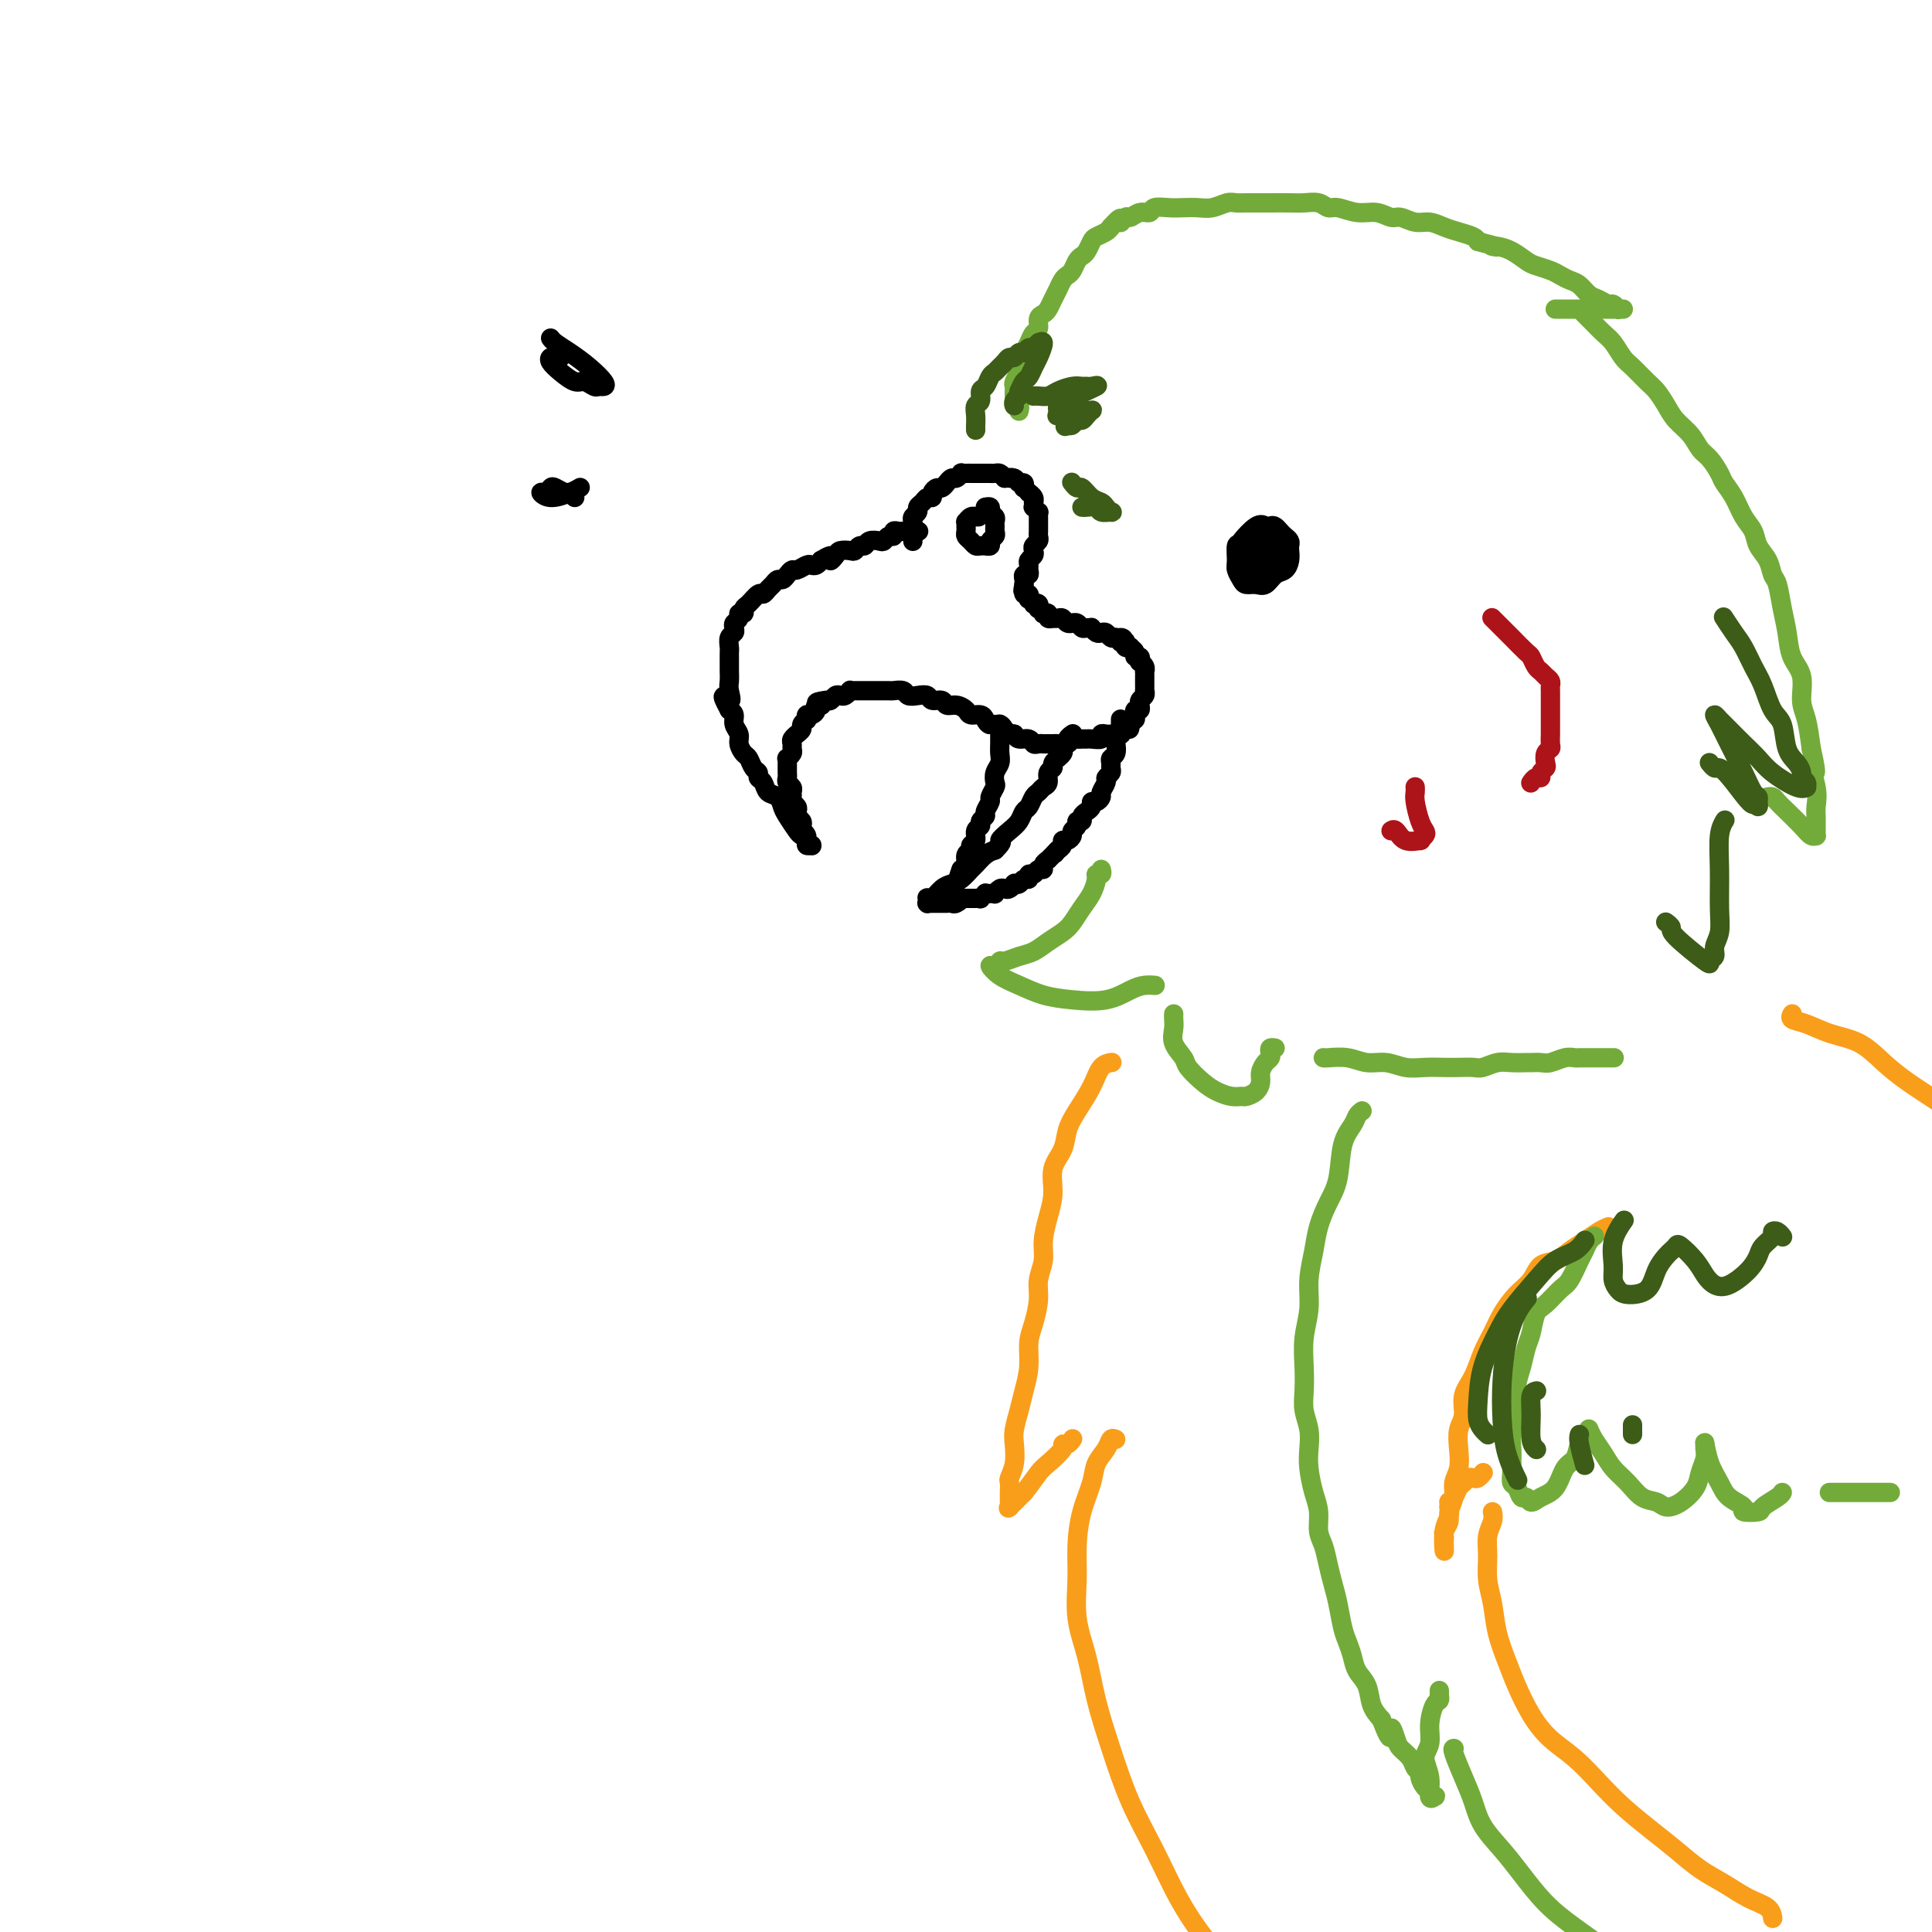 <svg viewBox='0 0 400 400' version='1.1' xmlns='http://www.w3.org/2000/svg' xmlns:xlink='http://www.w3.org/1999/xlink'><g fill='none' stroke='rgb(0,0,0)' stroke-width='4' stroke-linecap='round' stroke-linejoin='round'><path d='M189,112c-0.000,-0.024 -0.000,-0.048 0,0c0.000,0.048 0.000,0.168 0,0c-0.000,-0.168 -0.001,-0.622 0,-1c0.001,-0.378 0.004,-0.679 0,-1c-0.004,-0.321 -0.016,-0.664 0,-1c0.016,-0.336 0.060,-0.667 0,-1c-0.060,-0.333 -0.224,-0.668 0,-1c0.224,-0.332 0.834,-0.663 1,-1c0.166,-0.337 -0.114,-0.682 0,-1c0.114,-0.318 0.622,-0.611 1,-1c0.378,-0.389 0.626,-0.874 1,-1c0.374,-0.126 0.875,0.106 1,0c0.125,-0.106 -0.125,-0.549 0,-1c0.125,-0.451 0.625,-0.909 1,-1c0.375,-0.091 0.625,0.187 1,0c0.375,-0.187 0.875,-0.838 1,-1c0.125,-0.162 -0.125,0.167 0,0c0.125,-0.167 0.625,-0.829 1,-1c0.375,-0.171 0.625,0.150 1,0c0.375,-0.150 0.874,-0.772 1,-1c0.126,-0.228 -0.120,-0.061 0,0c0.120,0.061 0.606,0.016 1,0c0.394,-0.016 0.697,-0.004 1,0c0.303,0.004 0.606,0.001 1,0c0.394,-0.001 0.879,-0.000 1,0c0.121,0.000 -0.122,-0.001 0,0c0.122,0.001 0.610,0.003 1,0c0.390,-0.003 0.682,-0.011 1,0c0.318,0.011 0.663,0.041 1,0c0.337,-0.041 0.668,-0.155 1,0c0.332,0.155 0.666,0.577 1,1'/><path d='M208,99c2.344,-0.292 1.203,-0.022 1,0c-0.203,0.022 0.533,-0.206 1,0c0.467,0.206 0.665,0.844 1,1c0.335,0.156 0.807,-0.169 1,0c0.193,0.169 0.108,0.833 0,1c-0.108,0.167 -0.239,-0.161 0,0c0.239,0.161 0.849,0.813 1,1c0.151,0.187 -0.155,-0.089 0,0c0.155,0.089 0.773,0.545 1,1c0.227,0.455 0.065,0.911 0,1c-0.065,0.089 -0.031,-0.187 0,0c0.031,0.187 0.061,0.838 0,1c-0.061,0.162 -0.212,-0.164 0,0c0.212,0.164 0.789,0.817 1,1c0.211,0.183 0.057,-0.106 0,0c-0.057,0.106 -0.015,0.606 0,1c0.015,0.394 0.005,0.683 0,1c-0.005,0.317 -0.005,0.662 0,1c0.005,0.338 0.015,0.668 0,1c-0.015,0.332 -0.056,0.666 0,1c0.056,0.334 0.207,0.667 0,1c-0.207,0.333 -0.773,0.667 -1,1c-0.227,0.333 -0.114,0.666 0,1c0.114,0.334 0.228,0.668 0,1c-0.228,0.332 -0.797,0.663 -1,1c-0.203,0.337 -0.040,0.682 0,1c0.040,0.318 -0.042,0.610 0,1c0.042,0.390 0.207,0.878 0,1c-0.207,0.122 -0.787,-0.121 -1,0c-0.213,0.121 -0.061,0.606 0,1c0.061,0.394 0.030,0.697 0,1'/><path d='M212,121c-0.448,2.172 -0.069,1.103 0,1c0.069,-0.103 -0.174,0.761 0,1c0.174,0.239 0.764,-0.146 1,0c0.236,0.146 0.120,0.823 0,1c-0.120,0.177 -0.242,-0.145 0,0c0.242,0.145 0.848,0.756 1,1c0.152,0.244 -0.151,0.122 0,0c0.151,-0.122 0.757,-0.243 1,0c0.243,0.243 0.122,0.849 0,1c-0.122,0.151 -0.244,-0.152 0,0c0.244,0.152 0.854,0.759 1,1c0.146,0.241 -0.172,0.117 0,0c0.172,-0.117 0.834,-0.227 1,0c0.166,0.227 -0.163,0.792 0,1c0.163,0.208 0.817,0.060 1,0c0.183,-0.060 -0.105,-0.030 0,0c0.105,0.030 0.602,0.061 1,0c0.398,-0.061 0.698,-0.213 1,0c0.302,0.213 0.606,0.793 1,1c0.394,0.207 0.879,0.041 1,0c0.121,-0.041 -0.121,0.042 0,0c0.121,-0.042 0.606,-0.208 1,0c0.394,0.208 0.697,0.792 1,1c0.303,0.208 0.606,0.042 1,0c0.394,-0.042 0.879,0.040 1,0c0.121,-0.040 -0.122,-0.203 0,0c0.122,0.203 0.610,0.773 1,1c0.390,0.227 0.682,0.112 1,0c0.318,-0.112 0.663,-0.223 1,0c0.337,0.223 0.668,0.778 1,1c0.332,0.222 0.666,0.111 1,0'/><path d='M231,132c2.408,0.559 1.429,-0.043 1,0c-0.429,0.043 -0.307,0.730 0,1c0.307,0.270 0.799,0.124 1,0c0.201,-0.124 0.110,-0.227 0,0c-0.110,0.227 -0.241,0.783 0,1c0.241,0.217 0.853,0.096 1,0c0.147,-0.096 -0.171,-0.165 0,0c0.171,0.165 0.829,0.565 1,1c0.171,0.435 -0.147,0.904 0,1c0.147,0.096 0.757,-0.180 1,0c0.243,0.180 0.118,0.818 0,1c-0.118,0.182 -0.228,-0.092 0,0c0.228,0.092 0.793,0.549 1,1c0.207,0.451 0.055,0.894 0,1c-0.055,0.106 -0.015,-0.125 0,0c0.015,0.125 0.004,0.607 0,1c-0.004,0.393 0.000,0.697 0,1c-0.000,0.303 -0.004,0.606 0,1c0.004,0.394 0.015,0.880 0,1c-0.015,0.120 -0.057,-0.127 0,0c0.057,0.127 0.212,0.626 0,1c-0.212,0.374 -0.793,0.621 -1,1c-0.207,0.379 -0.041,0.890 0,1c0.041,0.110 -0.042,-0.182 0,0c0.042,0.182 0.208,0.837 0,1c-0.208,0.163 -0.792,-0.167 -1,0c-0.208,0.167 -0.042,0.832 0,1c0.042,0.168 -0.040,-0.161 0,0c0.040,0.161 0.203,0.813 0,1c-0.203,0.187 -0.772,-0.089 -1,0c-0.228,0.089 -0.114,0.545 0,1'/><path d='M234,150c-0.405,1.873 0.084,0.555 0,0c-0.084,-0.555 -0.740,-0.346 -1,0c-0.260,0.346 -0.122,0.828 0,1c0.122,0.172 0.230,0.032 0,0c-0.230,-0.032 -0.797,0.044 -1,0c-0.203,-0.044 -0.040,-0.208 0,0c0.040,0.208 -0.041,0.788 0,1c0.041,0.212 0.204,0.057 0,0c-0.204,-0.057 -0.775,-0.015 -1,0c-0.225,0.015 -0.103,0.003 0,0c0.103,-0.003 0.187,0.003 0,0c-0.187,-0.003 -0.645,-0.015 -1,0c-0.355,0.015 -0.606,0.057 -1,0c-0.394,-0.057 -0.932,-0.211 -1,0c-0.068,0.211 0.333,0.789 0,1c-0.333,0.211 -1.399,0.056 -2,0c-0.601,-0.056 -0.737,-0.011 -1,0c-0.263,0.011 -0.651,-0.011 -1,0c-0.349,0.011 -0.657,0.056 -1,0c-0.343,-0.056 -0.722,-0.211 -1,0c-0.278,0.211 -0.457,0.789 -1,1c-0.543,0.211 -1.451,0.057 -2,0c-0.549,-0.057 -0.738,-0.015 -1,0c-0.262,0.015 -0.595,0.005 -1,0c-0.405,-0.005 -0.881,-0.005 -1,0c-0.119,0.005 0.119,0.016 0,0c-0.119,-0.016 -0.595,-0.060 -1,0c-0.405,0.060 -0.737,0.222 -1,0c-0.263,-0.222 -0.455,-0.829 -1,-1c-0.545,-0.171 -1.441,0.094 -2,0c-0.559,-0.094 -0.779,-0.547 -1,-1'/><path d='M210,152c-1.567,-0.266 -0.983,0.070 -1,0c-0.017,-0.070 -0.633,-0.544 -1,-1c-0.367,-0.456 -0.483,-0.892 -1,-1c-0.517,-0.108 -1.433,0.112 -2,0c-0.567,-0.112 -0.785,-0.556 -1,-1c-0.215,-0.444 -0.429,-0.888 -1,-1c-0.571,-0.112 -1.500,0.110 -2,0c-0.500,-0.110 -0.572,-0.550 -1,-1c-0.428,-0.450 -1.213,-0.909 -2,-1c-0.787,-0.091 -1.575,0.186 -2,0c-0.425,-0.186 -0.485,-0.833 -1,-1c-0.515,-0.167 -1.485,0.148 -2,0c-0.515,-0.148 -0.576,-0.758 -1,-1c-0.424,-0.242 -1.212,-0.118 -2,0c-0.788,0.118 -1.577,0.228 -2,0c-0.423,-0.228 -0.481,-0.793 -1,-1c-0.519,-0.207 -1.500,-0.055 -2,0c-0.500,0.055 -0.519,0.015 -1,0c-0.481,-0.015 -1.424,-0.004 -2,0c-0.576,0.004 -0.785,0.001 -1,0c-0.215,-0.001 -0.435,-0.001 -1,0c-0.565,0.001 -1.475,0.004 -2,0c-0.525,-0.004 -0.665,-0.015 -1,0c-0.335,0.015 -0.863,0.056 -1,0c-0.137,-0.056 0.118,-0.207 0,0c-0.118,0.207 -0.609,0.774 -1,1c-0.391,0.226 -0.682,0.112 -1,0c-0.318,-0.112 -0.663,-0.223 -1,0c-0.337,0.223 -0.668,0.778 -1,1c-0.332,0.222 -0.666,0.111 -1,0'/><path d='M171,145c-3.411,0.393 -1.440,0.875 -1,1c0.440,0.125 -0.653,-0.106 -1,0c-0.347,0.106 0.052,0.549 0,1c-0.052,0.451 -0.554,0.908 -1,1c-0.446,0.092 -0.836,-0.183 -1,0c-0.164,0.183 -0.100,0.824 0,1c0.100,0.176 0.238,-0.111 0,0c-0.238,0.111 -0.852,0.621 -1,1c-0.148,0.379 0.171,0.626 0,1c-0.171,0.374 -0.831,0.874 -1,1c-0.169,0.126 0.152,-0.121 0,0c-0.152,0.121 -0.776,0.611 -1,1c-0.224,0.389 -0.046,0.678 0,1c0.046,0.322 -0.040,0.678 0,1c0.040,0.322 0.207,0.611 0,1c-0.207,0.389 -0.788,0.878 -1,1c-0.212,0.122 -0.057,-0.122 0,0c0.057,0.122 0.014,0.610 0,1c-0.014,0.390 -0.000,0.682 0,1c0.000,0.318 -0.014,0.663 0,1c0.014,0.337 0.057,0.668 0,1c-0.057,0.332 -0.212,0.666 0,1c0.212,0.334 0.793,0.667 1,1c0.207,0.333 0.042,0.667 0,1c-0.042,0.333 0.040,0.667 0,1c-0.040,0.333 -0.203,0.667 0,1c0.203,0.333 0.773,0.667 1,1c0.227,0.333 0.112,0.667 0,1c-0.112,0.333 -0.223,0.667 0,1c0.223,0.333 0.778,0.667 1,1c0.222,0.333 0.111,0.667 0,1'/><path d='M166,171c0.399,2.189 -0.104,1.161 0,1c0.104,-0.161 0.813,0.545 1,1c0.187,0.455 -0.150,0.659 0,1c0.150,0.341 0.787,0.821 1,1c0.213,0.179 0.001,0.059 0,0c-0.001,-0.059 0.208,-0.055 0,0c-0.208,0.055 -0.833,0.163 -1,0c-0.167,-0.163 0.124,-0.595 0,-1c-0.124,-0.405 -0.662,-0.781 -1,-1c-0.338,-0.219 -0.476,-0.281 -1,-1c-0.524,-0.719 -1.436,-2.094 -2,-3c-0.564,-0.906 -0.782,-1.342 -1,-2c-0.218,-0.658 -0.436,-1.539 -1,-2c-0.564,-0.461 -1.475,-0.504 -2,-1c-0.525,-0.496 -0.666,-1.446 -1,-2c-0.334,-0.554 -0.863,-0.711 -1,-1c-0.137,-0.289 0.117,-0.710 0,-1c-0.117,-0.290 -0.605,-0.448 -1,-1c-0.395,-0.552 -0.698,-1.499 -1,-2c-0.302,-0.501 -0.602,-0.558 -1,-1c-0.398,-0.442 -0.894,-1.270 -1,-2c-0.106,-0.730 0.178,-1.361 0,-2c-0.178,-0.639 -0.817,-1.288 -1,-2c-0.183,-0.712 0.091,-1.489 0,-2c-0.091,-0.511 -0.545,-0.755 -1,-1'/><path d='M151,147c-2.475,-4.533 -0.663,-2.365 0,-2c0.663,0.365 0.178,-1.072 0,-2c-0.178,-0.928 -0.048,-1.348 0,-2c0.048,-0.652 0.013,-1.536 0,-2c-0.013,-0.464 -0.004,-0.509 0,-1c0.004,-0.491 0.005,-1.427 0,-2c-0.005,-0.573 -0.015,-0.783 0,-1c0.015,-0.217 0.056,-0.439 0,-1c-0.056,-0.561 -0.207,-1.459 0,-2c0.207,-0.541 0.772,-0.723 1,-1c0.228,-0.277 0.117,-0.648 0,-1c-0.117,-0.352 -0.242,-0.686 0,-1c0.242,-0.314 0.851,-0.608 1,-1c0.149,-0.392 -0.164,-0.883 0,-1c0.164,-0.117 0.803,0.141 1,0c0.197,-0.141 -0.049,-0.682 0,-1c0.049,-0.318 0.394,-0.414 1,-1c0.606,-0.586 1.472,-1.664 2,-2c0.528,-0.336 0.719,0.068 1,0c0.281,-0.068 0.653,-0.609 1,-1c0.347,-0.391 0.671,-0.631 1,-1c0.329,-0.369 0.665,-0.869 1,-1c0.335,-0.131 0.671,0.105 1,0c0.329,-0.105 0.651,-0.550 1,-1c0.349,-0.450 0.723,-0.904 1,-1c0.277,-0.096 0.455,0.168 1,0c0.545,-0.168 1.455,-0.767 2,-1c0.545,-0.233 0.724,-0.101 1,0c0.276,0.101 0.650,0.172 1,0c0.350,-0.172 0.675,-0.586 1,-1'/><path d='M170,116c3.185,-1.966 2.149,-0.382 2,0c-0.149,0.382 0.590,-0.438 1,-1c0.410,-0.562 0.491,-0.868 1,-1c0.509,-0.132 1.445,-0.092 2,0c0.555,0.092 0.730,0.235 1,0c0.270,-0.235 0.636,-0.846 1,-1c0.364,-0.154 0.727,0.151 1,0c0.273,-0.151 0.455,-0.757 1,-1c0.545,-0.243 1.452,-0.121 2,0c0.548,0.121 0.738,0.243 1,0c0.262,-0.243 0.595,-0.850 1,-1c0.405,-0.150 0.881,0.156 1,0c0.119,-0.156 -0.118,-0.774 0,-1c0.118,-0.226 0.592,-0.061 1,0c0.408,0.061 0.748,0.016 1,0c0.252,-0.016 0.414,-0.004 1,0c0.586,0.004 1.596,0.001 2,0c0.404,-0.001 0.202,-0.001 0,0'/><path d='M232,149c-0.000,0.032 -0.000,0.064 0,0c0.000,-0.064 0.001,-0.225 0,0c-0.001,0.225 -0.004,0.834 0,1c0.004,0.166 0.015,-0.111 0,0c-0.015,0.111 -0.056,0.611 0,1c0.056,0.389 0.207,0.668 0,1c-0.207,0.332 -0.773,0.719 -1,1c-0.227,0.281 -0.114,0.457 0,1c0.114,0.543 0.228,1.455 0,2c-0.228,0.545 -0.797,0.724 -1,1c-0.203,0.276 -0.039,0.650 0,1c0.039,0.350 -0.046,0.675 0,1c0.046,0.325 0.223,0.650 0,1c-0.223,0.350 -0.847,0.725 -1,1c-0.153,0.275 0.165,0.451 0,1c-0.165,0.549 -0.814,1.471 -1,2c-0.186,0.529 0.091,0.667 0,1c-0.091,0.333 -0.550,0.863 -1,1c-0.450,0.137 -0.890,-0.117 -1,0c-0.110,0.117 0.110,0.605 0,1c-0.110,0.395 -0.550,0.697 -1,1c-0.450,0.303 -0.909,0.606 -1,1c-0.091,0.394 0.187,0.879 0,1c-0.187,0.121 -0.837,-0.121 -1,0c-0.163,0.121 0.163,0.606 0,1c-0.163,0.394 -0.813,0.697 -1,1c-0.187,0.303 0.091,0.606 0,1c-0.091,0.394 -0.550,0.879 -1,1c-0.450,0.121 -0.890,-0.121 -1,0c-0.110,0.121 0.112,0.606 0,1c-0.112,0.394 -0.556,0.697 -1,1'/><path d='M219,176c-1.349,1.658 -0.222,0.303 0,0c0.222,-0.303 -0.462,0.445 -1,1c-0.538,0.555 -0.932,0.918 -1,1c-0.068,0.082 0.189,-0.118 0,0c-0.189,0.118 -0.825,0.552 -1,1c-0.175,0.448 0.112,0.909 0,1c-0.112,0.091 -0.621,-0.187 -1,0c-0.379,0.187 -0.626,0.838 -1,1c-0.374,0.162 -0.875,-0.167 -1,0c-0.125,0.167 0.125,0.828 0,1c-0.125,0.172 -0.625,-0.146 -1,0c-0.375,0.146 -0.625,0.757 -1,1c-0.375,0.243 -0.874,0.117 -1,0c-0.126,-0.117 0.120,-0.224 0,0c-0.120,0.224 -0.606,0.778 -1,1c-0.394,0.222 -0.697,0.112 -1,0c-0.303,-0.112 -0.607,-0.226 -1,0c-0.393,0.226 -0.875,0.792 -1,1c-0.125,0.208 0.106,0.060 0,0c-0.106,-0.060 -0.549,-0.030 -1,0c-0.451,0.030 -0.909,0.061 -1,0c-0.091,-0.061 0.187,-0.212 0,0c-0.187,0.212 -0.839,0.789 -1,1c-0.161,0.211 0.168,0.057 0,0c-0.168,-0.057 -0.833,-0.015 -1,0c-0.167,0.015 0.162,0.004 0,0c-0.162,-0.004 -0.817,-0.001 -1,0c-0.183,0.001 0.104,0.000 0,0c-0.104,-0.000 -0.601,-0.000 -1,0c-0.399,0.000 -0.699,0.000 -1,0'/><path d='M199,186c-2.117,0.558 -0.409,-0.047 0,0c0.409,0.047 -0.482,0.745 -1,1c-0.518,0.255 -0.663,0.068 -1,0c-0.337,-0.068 -0.864,-0.018 -1,0c-0.136,0.018 0.121,0.005 0,0c-0.121,-0.005 -0.620,-0.001 -1,0c-0.380,0.001 -0.642,0.000 -1,0c-0.358,-0.000 -0.814,-0.000 -1,0c-0.186,0.000 -0.102,0.001 0,0c0.102,-0.001 0.224,-0.004 0,0c-0.224,0.004 -0.793,0.015 -1,0c-0.207,-0.015 -0.053,-0.055 0,0c0.053,0.055 0.006,0.204 0,0c-0.006,-0.204 0.029,-0.762 0,-1c-0.029,-0.238 -0.121,-0.157 0,0c0.121,0.157 0.456,0.389 1,0c0.544,-0.389 1.297,-1.399 2,-2c0.703,-0.601 1.357,-0.795 2,-1c0.643,-0.205 1.274,-0.422 2,-1c0.726,-0.578 1.545,-1.516 2,-2c0.455,-0.484 0.546,-0.515 1,-1c0.454,-0.485 1.273,-1.424 2,-2c0.727,-0.576 1.364,-0.788 2,-1'/><path d='M206,176c2.145,-2.058 1.009,-1.702 1,-2c-0.009,-0.298 1.111,-1.249 2,-2c0.889,-0.751 1.548,-1.300 2,-2c0.452,-0.700 0.698,-1.550 1,-2c0.302,-0.450 0.659,-0.501 1,-1c0.341,-0.499 0.665,-1.447 1,-2c0.335,-0.553 0.682,-0.712 1,-1c0.318,-0.288 0.606,-0.707 1,-1c0.394,-0.293 0.894,-0.461 1,-1c0.106,-0.539 -0.183,-1.450 0,-2c0.183,-0.550 0.837,-0.739 1,-1c0.163,-0.261 -0.166,-0.594 0,-1c0.166,-0.406 0.828,-0.883 1,-1c0.172,-0.117 -0.146,0.127 0,0c0.146,-0.127 0.756,-0.625 1,-1c0.244,-0.375 0.122,-0.626 0,-1c-0.122,-0.374 -0.243,-0.871 0,-1c0.243,-0.129 0.849,0.110 1,0c0.151,-0.110 -0.152,-0.568 0,-1c0.152,-0.432 0.758,-0.838 1,-1c0.242,-0.162 0.121,-0.081 0,0'/><path d='M205,150c-0.121,0.000 -0.243,0.000 0,0c0.243,-0.000 0.850,-0.001 1,0c0.150,0.001 -0.156,0.003 0,0c0.156,-0.003 0.774,-0.012 1,0c0.226,0.012 0.061,0.045 0,0c-0.061,-0.045 -0.016,-0.168 0,0c0.016,0.168 0.004,0.625 0,1c-0.004,0.375 -0.000,0.667 0,1c0.000,0.333 -0.004,0.708 0,1c0.004,0.292 0.015,0.502 0,1c-0.015,0.498 -0.055,1.284 0,2c0.055,0.716 0.207,1.362 0,2c-0.207,0.638 -0.772,1.269 -1,2c-0.228,0.731 -0.118,1.562 0,2c0.118,0.438 0.243,0.485 0,1c-0.243,0.515 -0.854,1.500 -1,2c-0.146,0.500 0.172,0.515 0,1c-0.172,0.485 -0.835,1.438 -1,2c-0.165,0.562 0.167,0.732 0,1c-0.167,0.268 -0.833,0.635 -1,1c-0.167,0.365 0.167,0.728 0,1c-0.167,0.272 -0.833,0.453 -1,1c-0.167,0.547 0.166,1.460 0,2c-0.166,0.540 -0.832,0.708 -1,1c-0.168,0.292 0.161,0.707 0,1c-0.161,0.293 -0.813,0.463 -1,1c-0.187,0.537 0.089,1.439 0,2c-0.089,0.561 -0.545,0.780 -1,1'/><path d='M199,180c-1.089,2.867 -0.311,1.533 0,1c0.311,-0.533 0.156,-0.267 0,0'/></g>
<g fill='none' stroke='rgb(115,171,58)' stroke-width='4' stroke-linecap='round' stroke-linejoin='round'><path d='M211,85c-0.030,0.122 -0.061,0.244 0,0c0.061,-0.244 0.212,-0.853 0,-1c-0.212,-0.147 -0.789,0.168 -1,0c-0.211,-0.168 -0.056,-0.819 0,-1c0.056,-0.181 0.014,0.107 0,0c-0.014,-0.107 0.000,-0.610 0,-1c-0.000,-0.390 -0.015,-0.667 0,-1c0.015,-0.333 0.061,-0.723 0,-1c-0.061,-0.277 -0.227,-0.441 0,-1c0.227,-0.559 0.849,-1.515 1,-2c0.151,-0.485 -0.167,-0.501 0,-1c0.167,-0.499 0.819,-1.481 1,-2c0.181,-0.519 -0.110,-0.577 0,-1c0.110,-0.423 0.621,-1.213 1,-2c0.379,-0.787 0.626,-1.572 1,-2c0.374,-0.428 0.874,-0.499 1,-1c0.126,-0.501 -0.121,-1.432 0,-2c0.121,-0.568 0.610,-0.772 1,-1c0.390,-0.228 0.682,-0.481 1,-1c0.318,-0.519 0.663,-1.304 1,-2c0.337,-0.696 0.668,-1.303 1,-2c0.332,-0.697 0.666,-1.482 1,-2c0.334,-0.518 0.667,-0.768 1,-1c0.333,-0.232 0.667,-0.447 1,-1c0.333,-0.553 0.666,-1.443 1,-2c0.334,-0.557 0.671,-0.779 1,-1c0.329,-0.221 0.652,-0.440 1,-1c0.348,-0.560 0.722,-1.459 1,-2c0.278,-0.541 0.459,-0.723 1,-1c0.541,-0.277 1.440,-0.651 2,-1c0.560,-0.349 0.780,-0.675 1,-1'/><path d='M230,47c2.723,-3.100 2.029,-1.352 2,-1c-0.029,0.352 0.606,-0.694 1,-1c0.394,-0.306 0.545,0.128 1,0c0.455,-0.128 1.213,-0.819 2,-1c0.787,-0.181 1.603,0.147 2,0c0.397,-0.147 0.374,-0.771 1,-1c0.626,-0.229 1.901,-0.065 3,0c1.099,0.065 2.024,0.032 3,0c0.976,-0.032 2.005,-0.061 3,0c0.995,0.061 1.957,0.212 3,0c1.043,-0.212 2.168,-0.789 3,-1c0.832,-0.211 1.370,-0.057 2,0c0.630,0.057 1.351,0.015 2,0c0.649,-0.015 1.227,-0.005 2,0c0.773,0.005 1.740,0.005 3,0c1.260,-0.005 2.811,-0.017 4,0c1.189,0.017 2.015,0.061 3,0c0.985,-0.061 2.129,-0.228 3,0c0.871,0.228 1.469,0.850 2,1c0.531,0.150 0.995,-0.171 2,0c1.005,0.171 2.551,0.834 4,1c1.449,0.166 2.800,-0.167 4,0c1.200,0.167 2.250,0.832 3,1c0.750,0.168 1.201,-0.162 2,0c0.799,0.162 1.948,0.817 3,1c1.052,0.183 2.008,-0.106 3,0c0.992,0.106 2.018,0.606 3,1c0.982,0.394 1.918,0.683 3,1c1.082,0.317 2.309,0.662 3,1c0.691,0.338 0.845,0.669 1,1'/><path d='M306,50c5.761,1.473 3.664,1.154 3,1c-0.664,-0.154 0.105,-0.143 1,0c0.895,0.143 1.916,0.420 3,1c1.084,0.580 2.230,1.465 3,2c0.770,0.535 1.165,0.720 2,1c0.835,0.280 2.111,0.656 3,1c0.889,0.344 1.393,0.655 2,1c0.607,0.345 1.318,0.723 2,1c0.682,0.277 1.334,0.451 2,1c0.666,0.549 1.345,1.471 2,2c0.655,0.529 1.285,0.663 2,1c0.715,0.337 1.516,0.875 2,1c0.484,0.125 0.651,-0.163 1,0c0.349,0.163 0.879,0.776 1,1c0.121,0.224 -0.168,0.060 0,0c0.168,-0.060 0.793,-0.016 1,0c0.207,0.016 -0.003,0.004 0,0c0.003,-0.004 0.218,-0.001 0,0c-0.218,0.001 -0.871,0.000 -2,0c-1.129,-0.000 -2.736,-0.000 -4,0c-1.264,0.000 -2.185,0.000 -3,0c-0.815,-0.000 -1.525,-0.000 -2,0c-0.475,0.000 -0.716,0.000 -1,0c-0.284,-0.000 -0.612,-0.000 -1,0c-0.388,0.000 -0.835,0.000 -1,0c-0.165,-0.000 -0.047,-0.000 0,0c0.047,0.000 0.024,0.000 0,0'/><path d='M328,65c-0.096,-0.096 -0.192,-0.193 0,0c0.192,0.193 0.670,0.674 1,1c0.330,0.326 0.510,0.495 1,1c0.490,0.505 1.290,1.347 2,2c0.710,0.653 1.331,1.119 2,2c0.669,0.881 1.387,2.178 2,3c0.613,0.822 1.122,1.168 2,2c0.878,0.832 2.126,2.151 3,3c0.874,0.849 1.375,1.229 2,2c0.625,0.771 1.374,1.935 2,3c0.626,1.065 1.127,2.033 2,3c0.873,0.967 2.117,1.935 3,3c0.883,1.065 1.406,2.227 2,3c0.594,0.773 1.261,1.158 2,2c0.739,0.842 1.550,2.140 2,3c0.450,0.860 0.539,1.283 1,2c0.461,0.717 1.293,1.728 2,3c0.707,1.272 1.289,2.806 2,4c0.711,1.194 1.553,2.046 2,3c0.447,0.954 0.501,2.008 1,3c0.499,0.992 1.443,1.923 2,3c0.557,1.077 0.725,2.301 1,3c0.275,0.699 0.656,0.874 1,2c0.344,1.126 0.652,3.204 1,5c0.348,1.796 0.737,3.311 1,5c0.263,1.689 0.399,3.552 1,5c0.601,1.448 1.666,2.481 2,4c0.334,1.519 -0.064,3.524 0,5c0.064,1.476 0.590,2.422 1,4c0.410,1.578 0.705,3.789 1,6'/><path d='M375,155c1.796,7.683 0.285,4.391 0,4c-0.285,-0.391 0.656,2.118 1,4c0.344,1.882 0.092,3.135 0,4c-0.092,0.865 -0.024,1.342 0,2c0.024,0.658 0.004,1.498 0,2c-0.004,0.502 0.008,0.665 0,1c-0.008,0.335 -0.036,0.840 0,1c0.036,0.160 0.136,-0.027 0,0c-0.136,0.027 -0.508,0.266 -1,0c-0.492,-0.266 -1.102,-1.038 -2,-2c-0.898,-0.962 -2.083,-2.114 -3,-3c-0.917,-0.886 -1.566,-1.505 -2,-2c-0.434,-0.495 -0.652,-0.865 -1,-1c-0.348,-0.135 -0.824,-0.036 -1,0c-0.176,0.036 -0.050,0.010 0,0c0.050,-0.010 0.025,-0.005 0,0'/></g>
<g fill='none' stroke='rgb(173,20,25)' stroke-width='4' stroke-linecap='round' stroke-linejoin='round'><path d='M309,128c-0.093,-0.093 -0.186,-0.186 0,0c0.186,0.186 0.652,0.651 1,1c0.348,0.349 0.580,0.584 1,1c0.420,0.416 1.030,1.015 2,2c0.970,0.985 2.301,2.358 3,3c0.699,0.642 0.765,0.553 1,1c0.235,0.447 0.637,1.429 1,2c0.363,0.571 0.686,0.729 1,1c0.314,0.271 0.620,0.654 1,1c0.380,0.346 0.834,0.656 1,1c0.166,0.344 0.045,0.721 0,1c-0.045,0.279 -0.012,0.459 0,1c0.012,0.541 0.003,1.444 0,2c-0.003,0.556 -0.001,0.764 0,1c0.001,0.236 -0.000,0.501 0,1c0.000,0.499 0.001,1.233 0,2c-0.001,0.767 -0.004,1.566 0,2c0.004,0.434 0.015,0.501 0,1c-0.015,0.499 -0.055,1.429 0,2c0.055,0.571 0.207,0.783 0,1c-0.207,0.217 -0.773,0.441 -1,1c-0.227,0.559 -0.116,1.455 0,2c0.116,0.545 0.238,0.738 0,1c-0.238,0.262 -0.834,0.592 -1,1c-0.166,0.408 0.099,0.894 0,1c-0.099,0.106 -0.563,-0.167 -1,0c-0.437,0.167 -0.849,0.776 -1,1c-0.151,0.224 -0.043,0.064 0,0c0.043,-0.064 0.022,-0.032 0,0'/><path d='M293,163c-0.006,-0.081 -0.012,-0.162 0,0c0.012,0.162 0.043,0.568 0,1c-0.043,0.432 -0.160,0.890 0,2c0.160,1.110 0.595,2.871 1,4c0.405,1.129 0.778,1.625 1,2c0.222,0.375 0.291,0.629 0,1c-0.291,0.371 -0.943,0.860 -1,1c-0.057,0.140 0.482,-0.067 0,0c-0.482,0.067 -1.985,0.410 -3,0c-1.015,-0.410 -1.543,-1.572 -2,-2c-0.457,-0.428 -0.845,-0.122 -1,0c-0.155,0.122 -0.078,0.061 0,0'/></g>
<g fill='none' stroke='rgb(249,158,27)' stroke-width='4' stroke-linecap='round' stroke-linejoin='round'><path d='M333,254c-0.578,0.241 -1.156,0.483 -2,1c-0.844,0.517 -1.955,1.311 -3,2c-1.045,0.689 -2.026,1.275 -3,2c-0.974,0.725 -1.941,1.589 -3,2c-1.059,0.411 -2.209,0.367 -3,1c-0.791,0.633 -1.223,1.942 -2,3c-0.777,1.058 -1.898,1.865 -3,3c-1.102,1.135 -2.184,2.599 -3,4c-0.816,1.401 -1.366,2.738 -2,4c-0.634,1.262 -1.350,2.448 -2,4c-0.650,1.552 -1.232,3.471 -2,5c-0.768,1.529 -1.721,2.667 -2,4c-0.279,1.333 0.117,2.860 0,4c-0.117,1.140 -0.748,1.894 -1,3c-0.252,1.106 -0.124,2.565 0,4c0.124,1.435 0.244,2.845 0,4c-0.244,1.155 -0.854,2.053 -1,3c-0.146,0.947 0.171,1.941 0,3c-0.171,1.059 -0.830,2.182 -1,3c-0.170,0.818 0.151,1.331 0,2c-0.151,0.669 -0.772,1.493 -1,2c-0.228,0.507 -0.062,0.698 0,1c0.062,0.302 0.020,0.716 0,1c-0.020,0.284 -0.019,0.438 0,1c0.019,0.562 0.057,1.532 0,1c-0.057,-0.532 -0.208,-2.566 0,-4c0.208,-1.434 0.774,-2.267 1,-3c0.226,-0.733 0.113,-1.367 0,-2'/><path d='M300,312c0.107,-1.433 -0.126,-1.015 0,-1c0.126,0.015 0.611,-0.375 1,-1c0.389,-0.625 0.681,-1.487 1,-2c0.319,-0.513 0.663,-0.677 1,-1c0.337,-0.323 0.665,-0.805 1,-1c0.335,-0.195 0.677,-0.104 1,0c0.323,0.104 0.625,0.220 1,0c0.375,-0.220 0.821,-0.777 1,-1c0.179,-0.223 0.089,-0.111 0,0'/><path d='M309,313c0.115,0.594 0.230,1.189 0,2c-0.230,0.811 -0.806,1.839 -1,3c-0.194,1.161 -0.007,2.456 0,4c0.007,1.544 -0.164,3.338 0,5c0.164,1.662 0.665,3.192 1,5c0.335,1.808 0.503,3.894 1,6c0.497,2.106 1.321,4.232 2,6c0.679,1.768 1.213,3.179 2,5c0.787,1.821 1.829,4.054 3,6c1.171,1.946 2.472,3.605 4,5c1.528,1.395 3.282,2.525 5,4c1.718,1.475 3.400,3.294 5,5c1.600,1.706 3.119,3.299 5,5c1.881,1.701 4.123,3.509 6,5c1.877,1.491 3.389,2.664 5,4c1.611,1.336 3.321,2.835 5,4c1.679,1.165 3.325,1.997 5,3c1.675,1.003 3.377,2.176 5,3c1.623,0.824 3.168,1.299 4,2c0.832,0.701 0.952,1.629 1,2c0.048,0.371 0.024,0.186 0,0'/><path d='M371,210c-0.016,0.026 -0.033,0.052 0,0c0.033,-0.052 0.115,-0.181 0,0c-0.115,0.181 -0.426,0.673 0,1c0.426,0.327 1.588,0.488 3,1c1.412,0.512 3.073,1.375 5,2c1.927,0.625 4.121,1.011 6,2c1.879,0.989 3.443,2.580 5,4c1.557,1.420 3.106,2.668 5,4c1.894,1.332 4.133,2.747 6,4c1.867,1.253 3.362,2.343 5,4c1.638,1.657 3.417,3.882 5,5c1.583,1.118 2.968,1.130 4,2c1.032,0.870 1.711,2.600 3,4c1.289,1.400 3.189,2.471 5,4c1.811,1.529 3.532,3.515 5,6c1.468,2.485 2.684,5.468 4,8c1.316,2.532 2.731,4.612 4,7c1.269,2.388 2.392,5.083 3,7c0.608,1.917 0.702,3.054 1,4c0.298,0.946 0.799,1.699 1,2c0.201,0.301 0.100,0.151 0,0'/><path d='M230,220c0.186,-0.026 0.372,-0.051 0,0c-0.372,0.051 -1.303,0.180 -2,1c-0.697,0.820 -1.161,2.332 -2,4c-0.839,1.668 -2.052,3.491 -3,5c-0.948,1.509 -1.630,2.702 -2,4c-0.370,1.298 -0.429,2.699 -1,4c-0.571,1.301 -1.655,2.500 -2,4c-0.345,1.500 0.047,3.300 0,5c-0.047,1.700 -0.534,3.300 -1,5c-0.466,1.700 -0.912,3.501 -1,5c-0.088,1.499 0.183,2.696 0,4c-0.183,1.304 -0.819,2.714 -1,4c-0.181,1.286 0.092,2.448 0,4c-0.092,1.552 -0.549,3.496 -1,5c-0.451,1.504 -0.895,2.570 -1,4c-0.105,1.430 0.129,3.225 0,5c-0.129,1.775 -0.622,3.532 -1,5c-0.378,1.468 -0.641,2.649 -1,4c-0.359,1.351 -0.814,2.872 -1,4c-0.186,1.128 -0.102,1.864 0,3c0.102,1.136 0.224,2.672 0,4c-0.224,1.328 -0.792,2.450 -1,3c-0.208,0.550 -0.056,0.530 0,1c0.056,0.470 0.016,1.432 0,2c-0.016,0.568 -0.006,0.743 0,1c0.006,0.257 0.010,0.597 0,1c-0.010,0.403 -0.034,0.871 0,1c0.034,0.129 0.124,-0.081 0,0c-0.124,0.081 -0.464,0.452 0,0c0.464,-0.452 1.732,-1.726 3,-3'/><path d='M212,309c1.072,-1.293 2.252,-3.025 3,-4c0.748,-0.975 1.066,-1.193 2,-2c0.934,-0.807 2.485,-2.202 3,-3c0.515,-0.798 -0.006,-0.997 0,-1c0.006,-0.003 0.540,0.192 1,0c0.460,-0.192 0.846,-0.769 1,-1c0.154,-0.231 0.077,-0.115 0,0'/><path d='M231,298c-0.366,-0.158 -0.731,-0.316 -1,0c-0.269,0.316 -0.440,1.107 -1,2c-0.560,0.893 -1.509,1.888 -2,3c-0.491,1.112 -0.526,2.343 -1,4c-0.474,1.657 -1.389,3.742 -2,6c-0.611,2.258 -0.919,4.690 -1,7c-0.081,2.310 0.064,4.496 0,7c-0.064,2.504 -0.335,5.324 0,8c0.335,2.676 1.278,5.208 2,8c0.722,2.792 1.223,5.843 2,9c0.777,3.157 1.829,6.421 3,10c1.171,3.579 2.462,7.474 4,11c1.538,3.526 3.324,6.682 5,10c1.676,3.318 3.241,6.799 5,10c1.759,3.201 3.714,6.123 6,9c2.286,2.877 4.905,5.709 7,8c2.095,2.291 3.665,4.039 6,6c2.335,1.961 5.435,4.133 8,6c2.565,1.867 4.595,3.428 7,5c2.405,1.572 5.186,3.154 7,4c1.814,0.846 2.661,0.956 3,1c0.339,0.044 0.169,0.022 0,0'/></g>
<g fill='none' stroke='rgb(115,171,58)' stroke-width='4' stroke-linecap='round' stroke-linejoin='round'><path d='M228,180c0.118,0.434 0.236,0.867 0,1c-0.236,0.133 -0.826,-0.035 -1,0c-0.174,0.035 0.067,0.275 0,1c-0.067,0.725 -0.444,1.937 -1,3c-0.556,1.063 -1.293,1.976 -2,3c-0.707,1.024 -1.385,2.158 -2,3c-0.615,0.842 -1.166,1.393 -2,2c-0.834,0.607 -1.950,1.272 -3,2c-1.050,0.728 -2.035,1.520 -3,2c-0.965,0.480 -1.910,0.649 -3,1c-1.090,0.351 -2.326,0.885 -3,1c-0.674,0.115 -0.786,-0.188 -1,0c-0.214,0.188 -0.530,0.866 -1,1c-0.470,0.134 -1.094,-0.276 -1,0c0.094,0.276 0.905,1.239 2,2c1.095,0.761 2.474,1.322 4,2c1.526,0.678 3.199,1.474 5,2c1.801,0.526 3.730,0.782 6,1c2.270,0.218 4.882,0.398 7,0c2.118,-0.398 3.743,-1.375 5,-2c1.257,-0.625 2.146,-0.899 3,-1c0.854,-0.101 1.673,-0.029 2,0c0.327,0.029 0.164,0.014 0,0'/><path d='M243,210c0.004,-0.071 0.008,-0.142 0,0c-0.008,0.142 -0.029,0.498 0,1c0.029,0.502 0.108,1.149 0,2c-0.108,0.851 -0.402,1.905 0,3c0.402,1.095 1.501,2.231 2,3c0.499,0.769 0.400,1.173 1,2c0.600,0.827 1.900,2.079 3,3c1.100,0.921 2.000,1.513 3,2c1.000,0.487 2.100,0.871 3,1c0.900,0.129 1.599,0.005 2,0c0.401,-0.005 0.502,0.111 1,0c0.498,-0.111 1.391,-0.450 2,-1c0.609,-0.550 0.934,-1.313 1,-2c0.066,-0.687 -0.127,-1.298 0,-2c0.127,-0.702 0.574,-1.495 1,-2c0.426,-0.505 0.832,-0.724 1,-1c0.168,-0.276 0.096,-0.610 0,-1c-0.096,-0.390 -0.218,-0.836 0,-1c0.218,-0.164 0.777,-0.047 1,0c0.223,0.047 0.112,0.023 0,0'/><path d='M274,219c-0.018,-0.009 -0.035,-0.017 0,0c0.035,0.017 0.123,0.061 1,0c0.877,-0.061 2.544,-0.227 4,0c1.456,0.227 2.700,0.845 4,1c1.300,0.155 2.654,-0.155 4,0c1.346,0.155 2.682,0.773 4,1c1.318,0.227 2.617,0.062 4,0c1.383,-0.062 2.849,-0.020 4,0c1.151,0.020 1.987,0.020 3,0c1.013,-0.020 2.201,-0.058 3,0c0.799,0.058 1.207,0.212 2,0c0.793,-0.212 1.970,-0.789 3,-1c1.030,-0.211 1.913,-0.056 3,0c1.087,0.056 2.378,0.011 3,0c0.622,-0.011 0.576,0.011 1,0c0.424,-0.011 1.317,-0.056 2,0c0.683,0.056 1.155,0.211 2,0c0.845,-0.211 2.062,-0.789 3,-1c0.938,-0.211 1.598,-0.057 2,0c0.402,0.057 0.546,0.015 1,0c0.454,-0.015 1.218,-0.004 2,0c0.782,0.004 1.583,0.001 2,0c0.417,-0.001 0.452,-0.000 1,0c0.548,0.000 1.609,0.000 2,0c0.391,-0.000 0.112,-0.000 0,0c-0.112,0.000 -0.056,0.000 0,0'/><path d='M282,230c-0.365,0.269 -0.731,0.538 -1,1c-0.269,0.462 -0.443,1.116 -1,2c-0.557,0.884 -1.497,1.999 -2,4c-0.503,2.001 -0.570,4.890 -1,7c-0.430,2.110 -1.225,3.441 -2,5c-0.775,1.559 -1.532,3.346 -2,5c-0.468,1.654 -0.647,3.176 -1,5c-0.353,1.824 -0.879,3.951 -1,6c-0.121,2.049 0.163,4.021 0,6c-0.163,1.979 -0.772,3.964 -1,6c-0.228,2.036 -0.075,4.123 0,6c0.075,1.877 0.072,3.543 0,5c-0.072,1.457 -0.213,2.704 0,4c0.213,1.296 0.779,2.642 1,4c0.221,1.358 0.097,2.727 0,4c-0.097,1.273 -0.167,2.451 0,4c0.167,1.549 0.569,3.471 1,5c0.431,1.529 0.889,2.667 1,4c0.111,1.333 -0.125,2.862 0,4c0.125,1.138 0.611,1.887 1,3c0.389,1.113 0.682,2.591 1,4c0.318,1.409 0.663,2.751 1,4c0.337,1.249 0.667,2.407 1,4c0.333,1.593 0.671,3.622 1,5c0.329,1.378 0.651,2.105 1,3c0.349,0.895 0.726,1.958 1,3c0.274,1.042 0.445,2.063 1,3c0.555,0.937 1.496,1.791 2,3c0.504,1.209 0.573,2.774 1,4c0.427,1.226 1.214,2.113 2,3'/><path d='M286,356c2.412,6.391 1.941,2.868 2,2c0.059,-0.868 0.647,0.919 1,2c0.353,1.081 0.472,1.454 1,2c0.528,0.546 1.465,1.263 2,2c0.535,0.737 0.669,1.493 1,2c0.331,0.507 0.858,0.767 1,1c0.142,0.233 -0.102,0.441 0,1c0.102,0.559 0.550,1.469 1,2c0.450,0.531 0.901,0.681 1,1c0.099,0.319 -0.154,0.806 0,1c0.154,0.194 0.716,0.095 1,0c0.284,-0.095 0.290,-0.188 0,0c-0.290,0.188 -0.877,0.656 -1,0c-0.123,-0.656 0.219,-2.435 0,-4c-0.219,-1.565 -0.997,-2.916 -1,-4c-0.003,-1.084 0.770,-1.902 1,-3c0.230,-1.098 -0.082,-2.475 0,-4c0.082,-1.525 0.558,-3.197 1,-4c0.442,-0.803 0.851,-0.737 1,-1c0.149,-0.263 0.040,-0.854 0,-1c-0.040,-0.146 -0.011,0.153 0,0c0.011,-0.153 0.003,-0.758 0,-1c-0.003,-0.242 -0.002,-0.121 0,0'/><path d='M301,362c0.047,0.006 0.094,0.013 0,0c-0.094,-0.013 -0.328,-0.045 0,1c0.328,1.045 1.220,3.166 2,5c0.780,1.834 1.449,3.382 2,5c0.551,1.618 0.984,3.306 2,5c1.016,1.694 2.616,3.394 4,5c1.384,1.606 2.552,3.118 4,5c1.448,1.882 3.177,4.133 5,6c1.823,1.867 3.740,3.348 6,5c2.260,1.652 4.864,3.474 7,5c2.136,1.526 3.806,2.757 6,4c2.194,1.243 4.913,2.498 6,3c1.087,0.502 0.544,0.251 0,0'/><path d='M330,256c0.087,-0.061 0.175,-0.122 0,0c-0.175,0.122 -0.612,0.426 -1,1c-0.388,0.574 -0.726,1.418 -1,2c-0.274,0.582 -0.483,0.902 -1,2c-0.517,1.098 -1.343,2.972 -2,4c-0.657,1.028 -1.146,1.208 -2,2c-0.854,0.792 -2.074,2.196 -3,3c-0.926,0.804 -1.559,1.008 -2,2c-0.441,0.992 -0.692,2.770 -1,4c-0.308,1.230 -0.675,1.910 -1,3c-0.325,1.090 -0.609,2.588 -1,4c-0.391,1.412 -0.889,2.738 -1,4c-0.111,1.262 0.167,2.459 0,4c-0.167,1.541 -0.778,3.425 -1,5c-0.222,1.575 -0.057,2.840 0,4c0.057,1.160 0.004,2.213 0,3c-0.004,0.787 0.041,1.306 0,2c-0.041,0.694 -0.166,1.564 0,2c0.166,0.436 0.624,0.440 1,1c0.376,0.560 0.671,1.677 1,2c0.329,0.323 0.693,-0.148 1,0c0.307,0.148 0.558,0.914 1,1c0.442,0.086 1.074,-0.508 2,-1c0.926,-0.492 2.147,-0.882 3,-2c0.853,-1.118 1.339,-2.965 2,-4c0.661,-1.035 1.498,-1.258 2,-2c0.502,-0.742 0.671,-2.003 1,-3c0.329,-0.997 0.819,-1.730 1,-2c0.181,-0.270 0.052,-0.077 0,0c-0.052,0.077 -0.026,0.039 0,0'/><path d='M329,296c0.017,0.042 0.034,0.083 0,0c-0.034,-0.083 -0.119,-0.291 0,0c0.119,0.291 0.443,1.080 1,2c0.557,0.920 1.346,1.972 2,3c0.654,1.028 1.172,2.031 2,3c0.828,0.969 1.968,1.905 3,3c1.032,1.095 1.958,2.351 3,3c1.042,0.649 2.201,0.691 3,1c0.799,0.309 1.237,0.886 2,1c0.763,0.114 1.851,-0.235 3,-1c1.149,-0.765 2.360,-1.946 3,-3c0.640,-1.054 0.707,-1.980 1,-3c0.293,-1.020 0.810,-2.133 1,-3c0.190,-0.867 0.053,-1.489 0,-2c-0.053,-0.511 -0.022,-0.913 0,-1c0.022,-0.087 0.035,0.140 0,0c-0.035,-0.140 -0.116,-0.648 0,0c0.116,0.648 0.431,2.450 1,4c0.569,1.550 1.393,2.847 2,4c0.607,1.153 0.997,2.163 2,3c1.003,0.837 2.619,1.500 3,2c0.381,0.500 -0.472,0.838 0,1c0.472,0.162 2.270,0.149 3,0c0.730,-0.149 0.392,-0.432 1,-1c0.608,-0.568 2.163,-1.420 3,-2c0.837,-0.580 0.956,-0.887 1,-1c0.044,-0.113 0.013,-0.032 0,0c-0.013,0.032 -0.006,0.016 0,0'/><path d='M379,309c-0.220,0.000 -0.440,0.000 0,0c0.440,0.000 1.541,0.000 3,0c1.459,0.000 3.278,0.000 5,0c1.722,0.000 3.349,0.000 4,0c0.651,0.000 0.325,0.000 0,0'/></g>
<g fill='none' stroke='rgb(0,0,0)' stroke-width='4' stroke-linecap='round' stroke-linejoin='round'><path d='M260,114c0.009,0.001 0.017,0.001 0,0c-0.017,-0.001 -0.061,-0.004 0,0c0.061,0.004 0.227,0.015 0,0c-0.227,-0.015 -0.848,-0.056 -1,0c-0.152,0.056 0.166,0.209 0,0c-0.166,-0.209 -0.815,-0.778 -1,-1c-0.185,-0.222 0.093,-0.096 0,0c-0.093,0.096 -0.558,0.162 -1,0c-0.442,-0.162 -0.862,-0.551 -1,0c-0.138,0.551 0.008,2.042 0,3c-0.008,0.958 -0.168,1.383 0,2c0.168,0.617 0.664,1.426 1,2c0.336,0.574 0.513,0.912 1,1c0.487,0.088 1.283,-0.073 2,0c0.717,0.073 1.355,0.381 2,0c0.645,-0.381 1.297,-1.450 2,-2c0.703,-0.550 1.457,-0.581 2,-1c0.543,-0.419 0.875,-1.226 1,-2c0.125,-0.774 0.045,-1.517 0,-2c-0.045,-0.483 -0.053,-0.707 0,-1c0.053,-0.293 0.169,-0.654 0,-1c-0.169,-0.346 -0.623,-0.677 -1,-1c-0.377,-0.323 -0.678,-0.637 -1,-1c-0.322,-0.363 -0.665,-0.775 -1,-1c-0.335,-0.225 -0.664,-0.264 -1,0c-0.336,0.264 -0.681,0.830 -1,1c-0.319,0.170 -0.611,-0.058 -1,0c-0.389,0.058 -0.874,0.400 -1,1c-0.126,0.600 0.107,1.457 0,2c-0.107,0.543 -0.553,0.771 -1,1'/><path d='M259,114c-0.931,1.028 -0.260,1.597 0,2c0.260,0.403 0.108,0.641 0,1c-0.108,0.359 -0.173,0.840 0,1c0.173,0.160 0.583,-0.002 1,0c0.417,0.002 0.841,0.169 1,0c0.159,-0.169 0.054,-0.672 0,-1c-0.054,-0.328 -0.056,-0.479 0,-1c0.056,-0.521 0.169,-1.410 0,-2c-0.169,-0.590 -0.620,-0.879 -1,-1c-0.380,-0.121 -0.687,-0.072 -1,0c-0.313,0.072 -0.631,0.166 -1,0c-0.369,-0.166 -0.791,-0.594 -1,0c-0.209,0.594 -0.207,2.209 0,3c0.207,0.791 0.620,0.759 1,1c0.380,0.241 0.729,0.756 1,1c0.271,0.244 0.465,0.216 1,0c0.535,-0.216 1.412,-0.621 2,-1c0.588,-0.379 0.886,-0.732 1,-1c0.114,-0.268 0.043,-0.450 0,-1c-0.043,-0.550 -0.056,-1.469 0,-2c0.056,-0.531 0.183,-0.676 0,-1c-0.183,-0.324 -0.676,-0.827 -1,-1c-0.324,-0.173 -0.480,-0.015 -1,0c-0.520,0.015 -1.404,-0.111 -2,0c-0.596,0.111 -0.903,0.460 -1,1c-0.097,0.540 0.015,1.272 0,2c-0.015,0.728 -0.159,1.453 0,2c0.159,0.547 0.620,0.917 1,1c0.380,0.083 0.680,-0.119 1,0c0.320,0.119 0.660,0.560 1,1'/><path d='M261,118c0.855,0.798 1.494,-0.206 2,-1c0.506,-0.794 0.879,-1.379 1,-2c0.121,-0.621 -0.011,-1.280 0,-2c0.011,-0.720 0.163,-1.503 0,-2c-0.163,-0.497 -0.643,-0.710 -1,-1c-0.357,-0.290 -0.593,-0.658 -1,-1c-0.407,-0.342 -0.986,-0.657 -2,0c-1.014,0.657 -2.465,2.285 -3,3c-0.535,0.715 -0.154,0.518 0,1c0.154,0.482 0.083,1.642 0,2c-0.083,0.358 -0.177,-0.085 0,0c0.177,0.085 0.625,0.698 1,1c0.375,0.302 0.676,0.292 1,0c0.324,-0.292 0.672,-0.867 1,-1c0.328,-0.133 0.636,0.175 1,0c0.364,-0.175 0.785,-0.831 1,-1c0.215,-0.169 0.226,0.151 0,0c-0.226,-0.151 -0.687,-0.773 -1,-1c-0.313,-0.227 -0.476,-0.061 -1,0c-0.524,0.061 -1.408,0.016 -2,0c-0.592,-0.016 -0.890,-0.004 -1,0c-0.110,0.004 -0.031,0.001 0,0c0.031,-0.001 0.016,-0.001 0,0'/><path d='M116,74c0.086,-0.005 0.171,-0.010 0,0c-0.171,0.010 -0.600,0.035 -1,0c-0.400,-0.035 -0.771,-0.130 -1,0c-0.229,0.130 -0.318,0.483 0,1c0.318,0.517 1.041,1.196 2,2c0.959,0.804 2.155,1.732 3,2c0.845,0.268 1.339,-0.126 2,0c0.661,0.126 1.490,0.771 2,1c0.510,0.229 0.703,0.041 1,0c0.297,-0.041 0.700,0.063 1,0c0.300,-0.063 0.497,-0.294 0,-1c-0.497,-0.706 -1.688,-1.888 -3,-3c-1.312,-1.112 -2.744,-2.154 -4,-3c-1.256,-0.846 -2.337,-1.495 -3,-2c-0.663,-0.505 -0.909,-0.867 -1,-1c-0.091,-0.133 -0.026,-0.038 0,0c0.026,0.038 0.013,0.019 0,0'/><path d='M119,103c-0.439,-0.415 -0.877,-0.830 -1,-1c-0.123,-0.170 0.070,-0.094 0,0c-0.070,0.094 -0.402,0.206 -1,0c-0.598,-0.206 -1.463,-0.730 -2,-1c-0.537,-0.270 -0.748,-0.285 -1,0c-0.252,0.285 -0.547,0.871 -1,1c-0.453,0.129 -1.063,-0.200 -1,0c0.063,0.200 0.800,0.930 2,1c1.200,0.070 2.861,-0.520 4,-1c1.139,-0.480 1.754,-0.852 2,-1c0.246,-0.148 0.123,-0.074 0,0'/><path d='M202,107c-0.145,-0.001 -0.290,-0.001 0,0c0.290,0.001 1.016,0.004 1,0c-0.016,-0.004 -0.775,-0.016 -1,0c-0.225,0.016 0.083,0.060 0,0c-0.083,-0.060 -0.558,-0.223 -1,0c-0.442,0.223 -0.851,0.833 -1,1c-0.149,0.167 -0.037,-0.110 0,0c0.037,0.110 -0.001,0.608 0,1c0.001,0.392 0.041,0.679 0,1c-0.041,0.321 -0.165,0.674 0,1c0.165,0.326 0.617,0.623 1,1c0.383,0.377 0.695,0.834 1,1c0.305,0.166 0.603,0.042 1,0c0.397,-0.042 0.895,-0.000 1,0c0.105,0.000 -0.182,-0.041 0,0c0.182,0.041 0.833,0.166 1,0c0.167,-0.166 -0.152,-0.622 0,-1c0.152,-0.378 0.774,-0.679 1,-1c0.226,-0.321 0.057,-0.663 0,-1c-0.057,-0.337 -0.000,-0.668 0,-1c0.000,-0.332 -0.056,-0.663 0,-1c0.056,-0.337 0.225,-0.679 0,-1c-0.225,-0.321 -0.844,-0.622 -1,-1c-0.156,-0.378 0.150,-0.832 0,-1c-0.150,-0.168 -0.757,-0.048 -1,0c-0.243,0.048 -0.121,0.024 0,0'/></g>
<g fill='none' stroke='rgb(61,92,24)' stroke-width='4' stroke-linecap='round' stroke-linejoin='round'><path d='M202,89c-0.001,-0.018 -0.001,-0.036 0,0c0.001,0.036 0.004,0.127 0,0c-0.004,-0.127 -0.016,-0.472 0,-1c0.016,-0.528 0.060,-1.240 0,-2c-0.060,-0.760 -0.223,-1.569 0,-2c0.223,-0.431 0.833,-0.482 1,-1c0.167,-0.518 -0.110,-1.501 0,-2c0.110,-0.499 0.607,-0.515 1,-1c0.393,-0.485 0.683,-1.441 1,-2c0.317,-0.559 0.662,-0.723 1,-1c0.338,-0.277 0.668,-0.667 1,-1c0.332,-0.333 0.666,-0.610 1,-1c0.334,-0.390 0.667,-0.893 1,-1c0.333,-0.107 0.666,0.183 1,0c0.334,-0.183 0.667,-0.837 1,-1c0.333,-0.163 0.664,0.166 1,0c0.336,-0.166 0.677,-0.829 1,-1c0.323,-0.171 0.627,0.148 1,0c0.373,-0.148 0.815,-0.762 1,-1c0.185,-0.238 0.113,-0.100 0,0c-0.113,0.100 -0.268,0.163 0,0c0.268,-0.163 0.959,-0.553 1,0c0.041,0.553 -0.566,2.049 -1,3c-0.434,0.951 -0.694,1.358 -1,2c-0.306,0.642 -0.659,1.519 -1,2c-0.341,0.481 -0.669,0.566 -1,1c-0.331,0.434 -0.666,1.217 -1,2'/><path d='M211,81c-0.404,1.574 0.088,1.010 0,1c-0.088,-0.010 -0.754,0.536 -1,1c-0.246,0.464 -0.070,0.847 0,1c0.070,0.153 0.035,0.077 0,0'/><path d='M214,82c-0.063,0.006 -0.127,0.012 0,0c0.127,-0.012 0.443,-0.042 1,0c0.557,0.042 1.354,0.155 2,0c0.646,-0.155 1.142,-0.577 2,-1c0.858,-0.423 2.080,-0.847 3,-1c0.920,-0.153 1.538,-0.034 2,0c0.462,0.034 0.766,-0.015 1,0c0.234,0.015 0.396,0.094 1,0c0.604,-0.094 1.650,-0.362 1,0c-0.650,0.362 -2.997,1.354 -4,2c-1.003,0.646 -0.661,0.947 -1,1c-0.339,0.053 -1.360,-0.144 -2,0c-0.640,0.144 -0.898,0.627 -1,1c-0.102,0.373 -0.049,0.637 0,1c0.049,0.363 0.093,0.826 0,1c-0.093,0.174 -0.323,0.061 0,0c0.323,-0.061 1.200,-0.069 2,0c0.800,0.069 1.521,0.214 2,0c0.479,-0.214 0.714,-0.787 1,-1c0.286,-0.213 0.624,-0.067 1,0c0.376,0.067 0.791,0.055 1,0c0.209,-0.055 0.211,-0.155 0,0c-0.211,0.155 -0.634,0.564 -1,1c-0.366,0.436 -0.675,0.900 -1,1c-0.325,0.100 -0.664,-0.166 -1,0c-0.336,0.166 -0.667,0.762 -1,1c-0.333,0.238 -0.666,0.119 -1,0'/><path d='M221,88c-0.833,0.500 -0.417,0.250 0,0'/><path d='M222,100c-0.095,-0.128 -0.191,-0.256 0,0c0.191,0.256 0.667,0.894 1,1c0.333,0.106 0.523,-0.322 1,0c0.477,0.322 1.240,1.392 2,2c0.760,0.608 1.517,0.752 2,1c0.483,0.248 0.691,0.598 1,1c0.309,0.402 0.717,0.854 1,1c0.283,0.146 0.440,-0.013 0,0c-0.440,0.013 -1.477,0.200 -2,0c-0.523,-0.200 -0.532,-0.785 -1,-1c-0.468,-0.215 -1.395,-0.058 -2,0c-0.605,0.058 -0.887,0.017 -1,0c-0.113,-0.017 -0.056,-0.008 0,0'/><path d='M357,128c0.048,0.074 0.096,0.147 0,0c-0.096,-0.147 -0.335,-0.516 0,0c0.335,0.516 1.244,1.917 2,3c0.756,1.083 1.358,1.849 2,3c0.642,1.151 1.323,2.689 2,4c0.677,1.311 1.351,2.396 2,4c0.649,1.604 1.274,3.729 2,5c0.726,1.271 1.552,1.689 2,3c0.448,1.311 0.516,3.517 1,5c0.484,1.483 1.383,2.244 2,3c0.617,0.756 0.951,1.508 1,2c0.049,0.492 -0.186,0.723 0,1c0.186,0.277 0.794,0.601 1,1c0.206,0.399 0.012,0.872 0,1c-0.012,0.128 0.160,-0.090 0,0c-0.160,0.090 -0.651,0.488 -2,0c-1.349,-0.488 -3.557,-1.862 -5,-3c-1.443,-1.138 -2.123,-2.041 -3,-3c-0.877,-0.959 -1.952,-1.975 -3,-3c-1.048,-1.025 -2.068,-2.060 -3,-3c-0.932,-0.940 -1.775,-1.787 -2,-2c-0.225,-0.213 0.170,0.207 0,0c-0.170,-0.207 -0.904,-1.040 -1,-1c-0.096,0.040 0.447,0.952 1,2c0.553,1.048 1.115,2.231 2,4c0.885,1.769 2.094,4.125 3,6c0.906,1.875 1.508,3.270 2,4c0.492,0.730 0.874,0.793 1,1c0.126,0.207 -0.005,0.556 0,1c0.005,0.444 0.144,0.984 0,1c-0.144,0.016 -0.572,-0.492 -1,-1'/><path d='M363,166c0.347,1.910 -2.285,-1.814 -4,-4c-1.715,-2.186 -2.512,-2.834 -3,-3c-0.488,-0.166 -0.667,0.151 -1,0c-0.333,-0.151 -0.820,-0.772 -1,-1c-0.180,-0.228 -0.051,-0.065 0,0c0.051,0.065 0.026,0.033 0,0'/><path d='M357,170c0.114,-0.183 0.228,-0.366 0,0c-0.228,0.366 -0.797,1.281 -1,3c-0.203,1.719 -0.039,4.243 0,7c0.039,2.757 -0.046,5.746 0,8c0.046,2.254 0.225,3.771 0,5c-0.225,1.229 -0.853,2.169 -1,3c-0.147,0.831 0.186,1.555 0,2c-0.186,0.445 -0.891,0.613 -1,1c-0.109,0.387 0.377,0.993 -1,0c-1.377,-0.993 -4.616,-3.586 -6,-5c-1.384,-1.414 -0.911,-1.650 -1,-2c-0.089,-0.350 -0.740,-0.814 -1,-1c-0.260,-0.186 -0.130,-0.093 0,0'/><path d='M336,253c0.228,-0.322 0.456,-0.644 0,0c-0.456,0.644 -1.596,2.253 -2,4c-0.404,1.747 -0.070,3.630 0,5c0.070,1.370 -0.123,2.225 0,3c0.123,0.775 0.562,1.469 1,2c0.438,0.531 0.877,0.900 2,1c1.123,0.100 2.931,-0.067 4,-1c1.069,-0.933 1.398,-2.630 2,-4c0.602,-1.370 1.477,-2.411 2,-3c0.523,-0.589 0.692,-0.727 1,-1c0.308,-0.273 0.753,-0.683 1,-1c0.247,-0.317 0.294,-0.542 1,0c0.706,0.542 2.069,1.849 3,3c0.931,1.151 1.430,2.145 2,3c0.570,0.855 1.212,1.572 2,2c0.788,0.428 1.721,0.567 3,0c1.279,-0.567 2.902,-1.840 4,-3c1.098,-1.160 1.670,-2.207 2,-3c0.330,-0.793 0.418,-1.333 1,-2c0.582,-0.667 1.659,-1.461 2,-2c0.341,-0.539 -0.052,-0.824 0,-1c0.052,-0.176 0.550,-0.243 1,0c0.450,0.243 0.852,0.796 1,1c0.148,0.204 0.042,0.058 0,0c-0.042,-0.058 -0.021,-0.029 0,0'/><path d='M328,257c0.128,-0.187 0.256,-0.375 0,0c-0.256,0.375 -0.896,1.311 -2,2c-1.104,0.689 -2.670,1.129 -4,2c-1.330,0.871 -2.423,2.172 -4,4c-1.577,1.828 -3.639,4.184 -5,6c-1.361,1.816 -2.022,3.092 -3,5c-0.978,1.908 -2.272,4.448 -3,7c-0.728,2.552 -0.889,5.114 -1,7c-0.111,1.886 -0.174,3.094 0,4c0.174,0.906 0.583,1.511 1,2c0.417,0.489 0.843,0.862 1,1c0.157,0.138 0.045,0.039 0,0c-0.045,-0.039 -0.022,-0.020 0,0'/><path d='M316,269c0.174,-0.209 0.347,-0.417 0,0c-0.347,0.417 -1.216,1.460 -2,3c-0.784,1.540 -1.485,3.576 -2,6c-0.515,2.424 -0.845,5.235 -1,8c-0.155,2.765 -0.134,5.483 0,8c0.134,2.517 0.382,4.831 1,7c0.618,2.169 1.605,4.191 2,5c0.395,0.809 0.197,0.404 0,0'/><path d='M318,288c0.115,-0.028 0.231,-0.056 0,0c-0.231,0.056 -0.808,0.197 -1,1c-0.192,0.803 0.000,2.267 0,4c0.000,1.733 -0.192,3.736 0,5c0.192,1.264 0.769,1.790 1,2c0.231,0.210 0.115,0.105 0,0'/><path d='M327,297c-0.113,0.393 -0.226,0.786 0,2c0.226,1.214 0.792,3.250 1,4c0.208,0.750 0.060,0.214 0,0c-0.060,-0.214 -0.030,-0.107 0,0'/><path d='M338,295c0.000,0.311 0.000,0.622 0,1c0.000,0.378 0.000,0.822 0,1c0.000,0.178 0.000,0.089 0,0'/></g>
</svg>